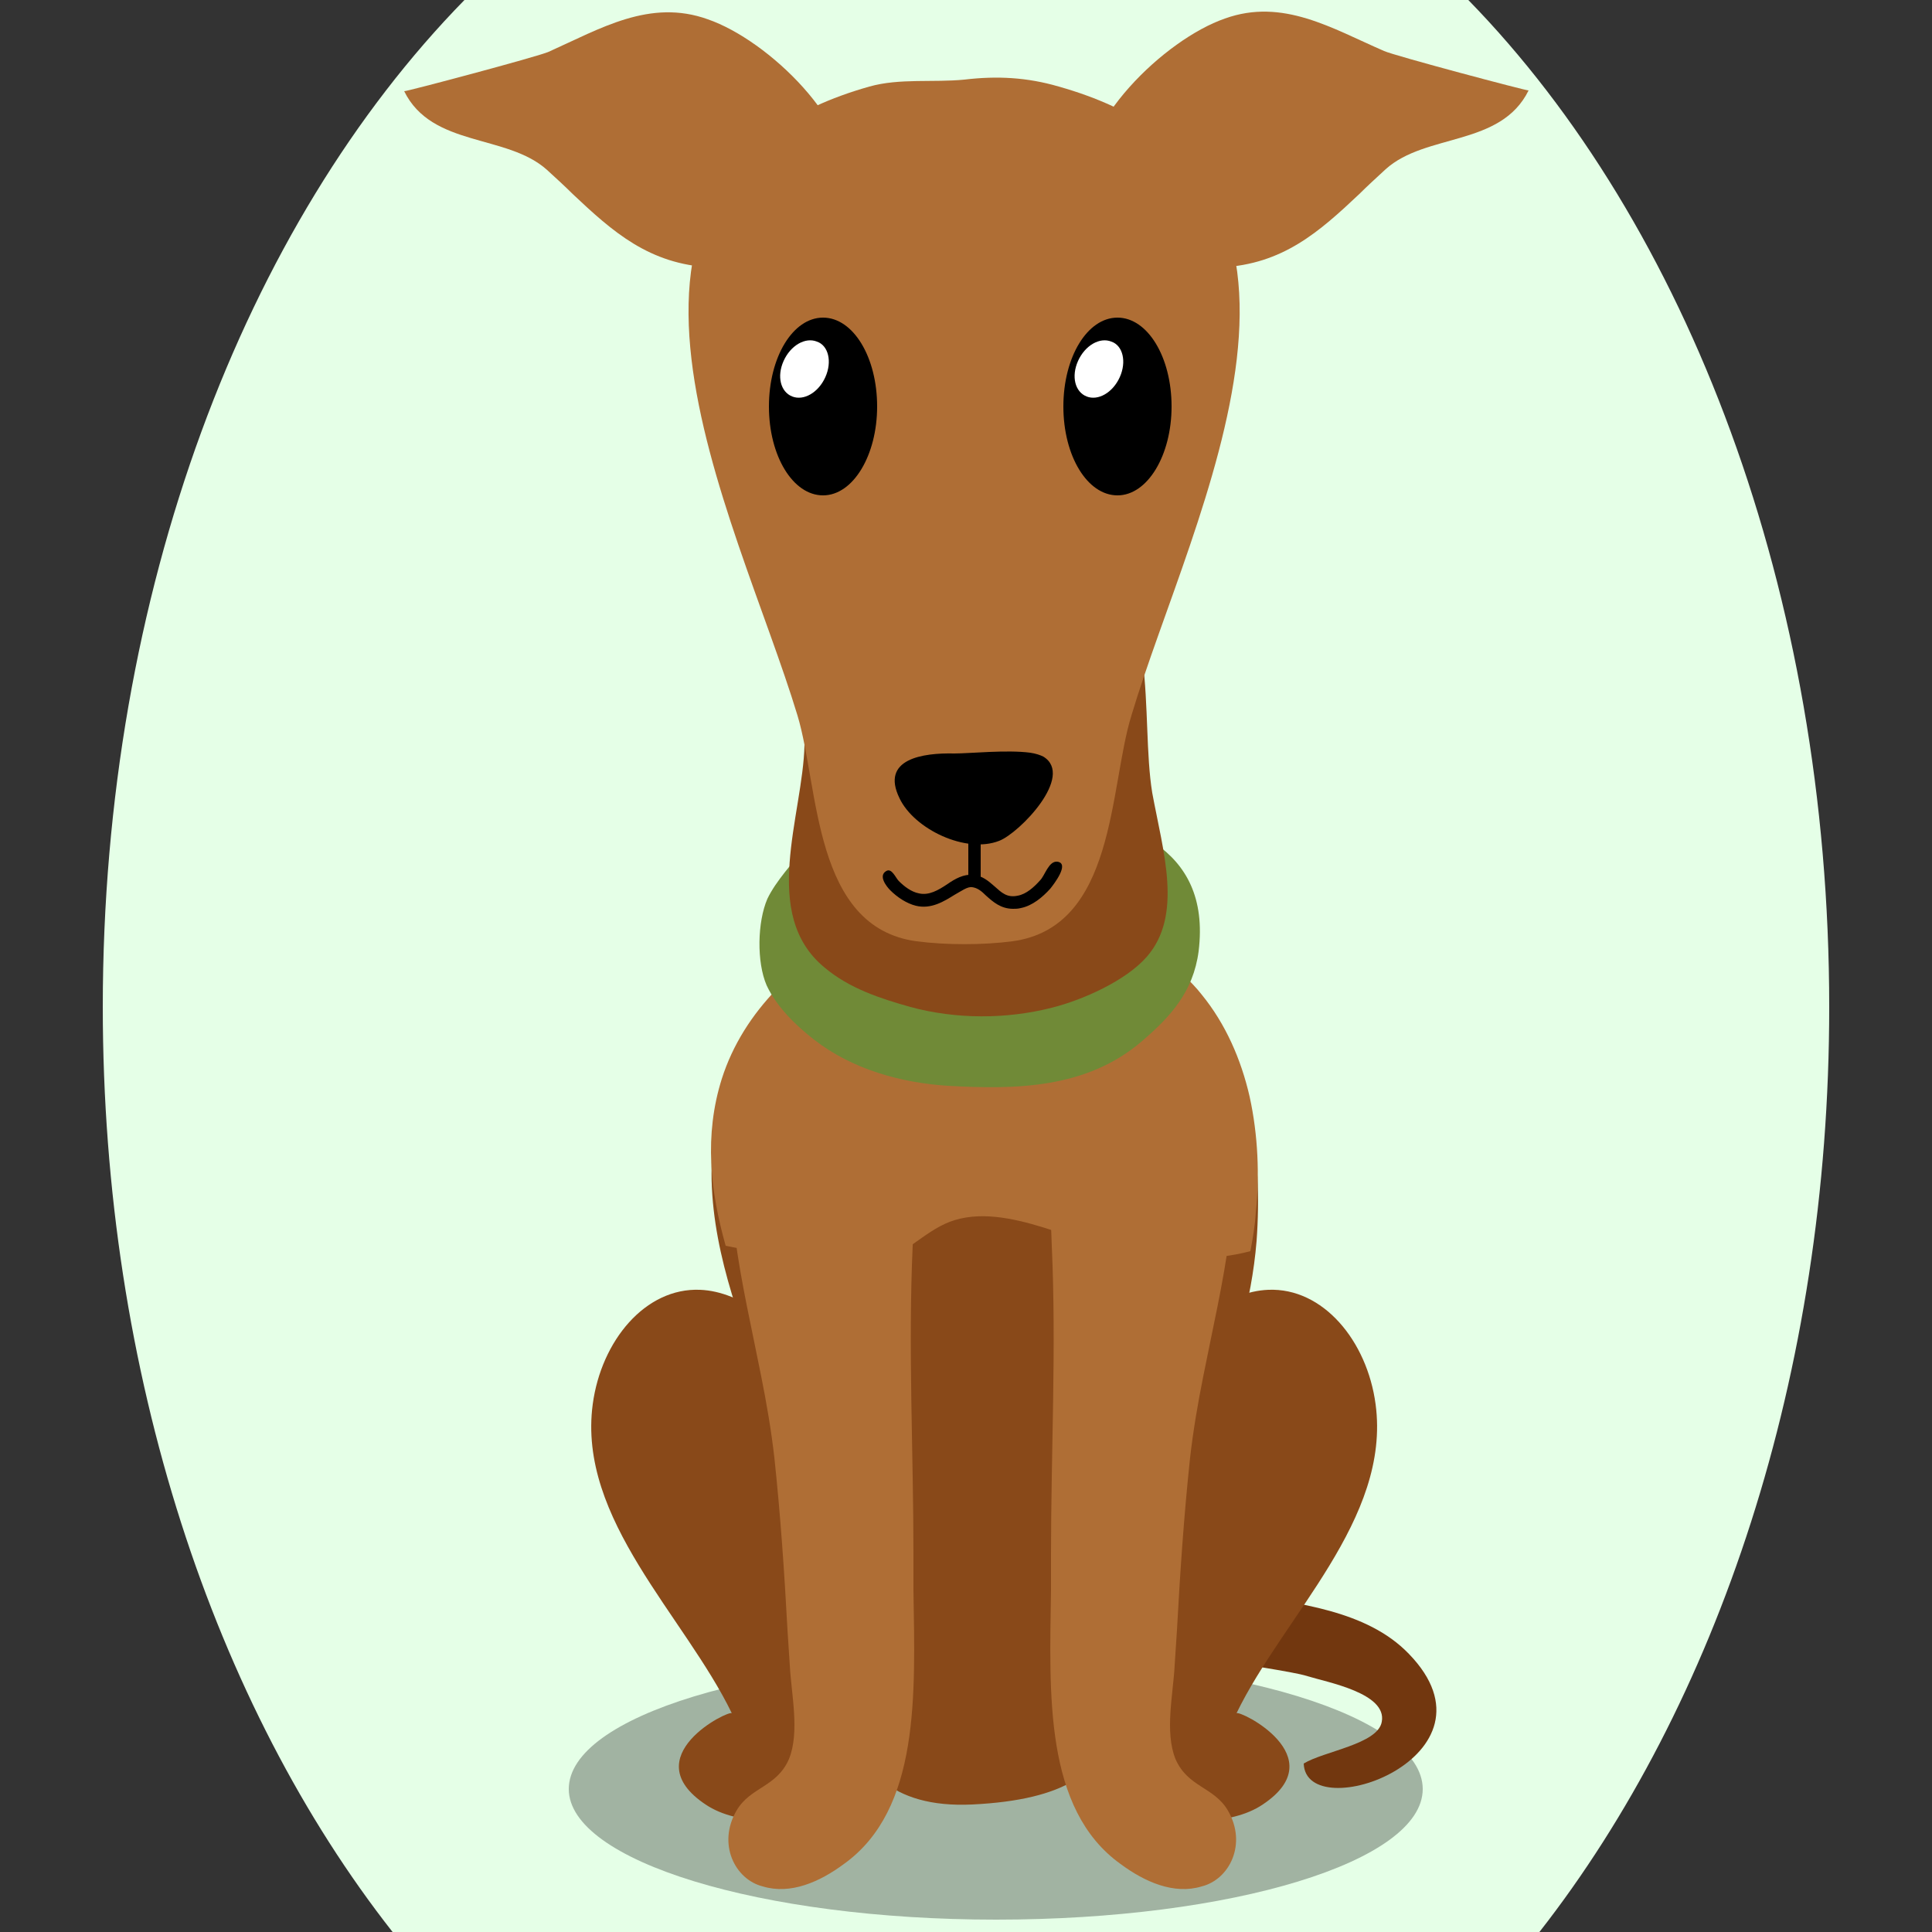 <!--?xml version="1.0" encoding="utf-8"?-->
<!-- Generator: Adobe Illustrator 25.0.1, SVG Export Plug-In . SVG Version: 6.00 Build 0)  -->
<svg version="1.1" id="Ebene_1" xmlns="http://www.w3.org/2000/svg" xmlns:xlink="http://www.w3.org/1999/xlink" x="0px" y="0px" viewBox="0 0 250 250" style="enable-background:new 0 0 250 250;" xml:space="preserve">
<rect x="0" y="0" width="250" height="250" fill="#333333" stroke="none"/>
<style type="text/css">
	.st0{opacity:0.3;}
	.st1{fill:#72370F;}
	.st2{fill:#894919;}
	.st3{fill:#AF6E35;}
	.st4{fill:#708a37;}
	.st5{fill:#FFFFFF;}

.bgel{fill:#E5FFE7;}</style>
<path class="bgel" d="M236.7,130.3c0,47.6-14.5,90.3-37.5,119.7H50.8c-23-29.3-37.5-72.1-37.5-119.7C13.3,76.6,31.7,29,60.1,0h129.9
	C218.3,29,236.7,76.6,236.7,130.3z"></path>
<g>
	<path class="st0" d="M184.1,231.5c0,9.4-24.7,16.9-55.2,16.9c-30.5,0-55.3-7.6-55.3-16.9c0-9.4,24.7-16.9,55.3-16.9
		C159.3,214.5,184.1,222.1,184.1,231.5z"></path>
	<path class="st1" d="M169.2,216.9c-4-1.3-27.3-3.3-25-8.8c1.7-4,13-2.5,16.2-1.9c7.4,1.3,16.4,2.1,21.9,7.8
		c12.9,13.3-13.3,22.5-13.6,14.2c2.6-1.6,9.6-2.5,10.1-5.4C179.5,219.1,171.8,217.7,169.2,216.9z"></path>
	<path class="st2" d="M161.7,144c1.1,5.4,1.3,11.1,0.9,16.6c-1.3,15.9-9.3,29.8-14.8,44.2c-5.2,13.7,2.7,27.5-22,28.7
		c-21.3,1-16.9-21.2-19.8-33.9c-4.4-18.7-18.4-37.9-12.5-58c4.6-15.5,20.4-25.6,34.4-23.1c10.9,1.9,20,1,27.7,11.2
		C158.6,133.8,160.6,138.8,161.7,144z"></path>
	<path class="st2" d="M147.4,235.4c-26.8-1.7-4.7-67.6,16.7-68.5c7.1-0.3,12.8,6.6,13.9,14.8c2,14.9-11.9,27.4-18,40
		c0.3-0.5,12.7,5.6,3.4,11.8C159.1,236.4,152.2,235.7,147.4,235.4z"></path>
	<path class="st2" d="M107.3,235.4c26.8-1.7,4.7-67.6-16.7-68.5c-7.1-0.3-12.8,6.6-13.9,14.8c-2,14.9,11.9,27.4,18,40
		c-0.3-0.5-12.7,5.6-3.4,11.8C95.6,236.4,102.5,235.7,107.3,235.4z"></path>
	<path class="st3" d="M158.9,234.3c-1.8-3.1-5.2-3-6.8-6.7c-1.4-3.5-0.3-8.3-0.1-12.1c0.1-1.5,0.2-3,0.3-4.6
		c0.4-7.4,0.9-14.8,1.7-22.3c0.4-3.5,1-7,1.7-10.5c2.4-12.2,5.7-24.2,3-37.1c-0.6-2.7-1.5-4.9-2.7-6.6c-3.4-5-9-6.1-14-2.4
		c-2.9,2.1-4.5,6.1-5.3,10.6c-1.1,6.2-0.8,13.4-0.6,18.6c0.6,13.3-0.1,26.7-0.1,39.9c0,1.5,0,3.1,0,4.7c-0.2,13.4-0.9,28.3,9,35.4
		c3.1,2.3,6.9,4,10.5,2.9C159.1,243.2,161.4,238.6,158.9,234.3z"></path>
	<path class="st3" d="M95.3,234.3c1.8-3.1,5.2-3,6.8-6.7c1.4-3.5,0.3-8.3,0.1-12.1c-0.1-1.5-0.2-3-0.3-4.6
		c-0.4-7.4-0.9-14.8-1.7-22.3c-0.4-3.5-1-7-1.7-10.5c-2.4-12.2-5.7-24.2-3-37.1c0.6-2.7,1.5-4.9,2.7-6.6c3.4-5,9-6.1,14-2.4
		c2.9,2.1,4.5,6.1,5.3,10.6c1.1,6.2,0.8,13.4,0.6,18.6c-0.6,13.3,0.1,26.7,0.1,39.9c0,1.5,0,3.1,0,4.7c0.2,13.4,0.9,28.3-9,35.4
		c-3.1,2.3-6.9,4-10.5,2.9C95.1,243.2,92.8,238.6,95.3,234.3z"></path>
	<path class="st3" d="M161.7,141.9c-1.1-4.8-3.1-9.4-6.2-13.2c-0.7-0.9-1.5-1.7-2.3-2.5c-1.4-0.2-2.9-0.3-4.3-0.2
		c-4.1,0.2-8.7,0.3-12.5,1.8c-3.7,1.4-5.9,4.3-10,4.2c-8.5-0.1-13-6.6-22.5-4.8c-1.1,0.2-2.2,0.5-3.4,0.8c-3.2,3.3-5.7,7.2-7.1,11.6
		c-2.3,7.3-1.5,14.5,0.5,21.6c1.4,0.3,2.8,0.5,4.3,0.9c5.1,1.3,9.7,2.8,14.9,1.5c3.7-0.9,6.4-4.2,9.8-5.5c7.4-2.8,17.1,3.4,24.2,4.3
		c4.3,0.6,9.8,0.8,14.7-0.5c0.3-1.6,0.6-3.3,0.7-5C163,152.2,162.8,146.9,161.7,141.9z"></path>
	<path class="st4" d="M99.3,116.3c-1.3,3-1.4,8.2-0.1,11.2c1.3,2.8,3.8,5.2,6.1,7c5,3.9,11.3,5.6,17.3,6c8.8,0.5,18,0.4,25.2-5.8
		c3.6-3.1,6.6-6.3,7.3-11.6c1.7-13.9-10-17-20-19c-9.4-1.9-23.8-3.2-30.9,5.6C102.7,111.5,100.4,114,99.3,116.3z"></path>
	<path class="st2" d="M148.4,123.8c-2.7,3.1-8.3,5.6-12.3,6.6c-5.9,1.5-12.4,1.5-18.3-0.1c-3.9-1.1-7.9-2.4-11.1-5.1
		c-8.4-6.9-2.8-19.7-2.6-28.8c0.2-9.4-1.6-17.7,8.9-24.8c7.5-5,19.6-7.3,27.3-1.7c10,7.3,7.2,22.9,8.8,32.7
		C150.5,110.2,153.1,118.4,148.4,123.8z"></path>
	<g>
		<path class="st3" d="M137,11.2c-4.1-1.2-8-1.4-12.2-0.9c-4,0.4-8.4-0.2-12.3,0.9c-41.1,11.6-17.2,55.3-9.3,81.4
			c2.8,9.3,2,27.4,15.4,29.2c3.8,0.5,8.6,0.5,12.4,0c13.4-1.8,12.5-19.8,15.4-29.2C154.2,66.5,178.1,22.8,137,11.2z"></path>
	</g>
	<path class="st3" d="M175.9,25.1c-5.2,4.9-9.9,9.1-17.9,9.5c-6.6,0.3-16.9-1.9-17.7-10c-0.9-8.6,10.4-19.5,18.2-22.2
		c7.5-2.7,13.9,1.3,20.6,4.2c1.3,0.6,18.6,5.2,18.7,5.1c-3.6,7.3-13.3,5.5-18.5,10.2C178,23.1,176.9,24.1,175.9,25.1z"></path>
	<path class="st3" d="M74.1,25.1c5.2,4.9,9.9,9.1,17.9,9.5c6.6,0.3,16.9-1.9,17.7-10C110.7,16,99.4,5.2,91.6,2.5
		C84.1-0.2,77.7,3.7,71,6.7c-1.3,0.6-18.6,5.2-18.7,5.1c3.6,7.3,13.3,5.5,18.5,10.2C72,23.1,73.1,24.1,74.1,25.1z"></path>
	<g>
		<path d="M133.3,97.4c0.7,0.1,1.3,0.3,1.7,0.5c4.1,2.5-3.1,9.9-5.7,10.9c-4.3,1.7-11-1.5-12.9-5.5c-2.5-5.1,3-5.9,7.1-5.8
			C125.5,97.5,130.3,97,133.3,97.4z"></path>
		<g>
			<path d="M99.5,52.6c0,6.4,3.1,11.5,7,11.5s7-5.2,7-11.5c0-6.4-3.1-11.5-7-11.5S99.5,46.2,99.5,52.6z"></path>
			<path class="st5" d="M106.8,48.8c-0.9,2-2.8,3.1-4.3,2.5c-1.5-0.6-2-2.6-1.1-4.6c0.9-2,2.8-3.1,4.3-2.5
				C107.2,44.7,107.7,46.8,106.8,48.8z"></path>
		</g>
		<g>
			<path d="M137.6,52.6c0,6.4,3.1,11.5,7,11.5s7-5.2,7-11.5c0-6.4-3.1-11.5-7-11.5S137.6,46.2,137.6,52.6z"></path>
			<path class="st5" d="M144.9,48.8c-0.9,2-2.8,3.1-4.3,2.5c-1.5-0.6-2-2.6-1.1-4.6c0.9-2,2.8-3.1,4.3-2.5
				C145.3,44.7,145.8,46.8,144.9,48.8z"></path>
		</g>
		<path d="M131.1,117.6c-1.6,0-2.6-0.9-3.5-1.7c-0.6-0.6-1.1-1-1.8-1.1c-0.6-0.1-1.4,0.5-2.3,1c-1.3,0.8-3,1.9-5,1.4
			c-1.2-0.3-2.4-1.1-3.3-2c-0.5-0.5-1.6-1.9-0.5-2.5c0.7-0.4,1.2,0.9,1.6,1.3c0.7,0.7,1.6,1.4,2.6,1.6c1.3,0.3,2.5-0.4,3.7-1.2
			c1-0.7,2.1-1.3,3.3-1.2c1.2,0.1,2,0.8,2.8,1.5c0.9,0.8,1.6,1.5,3,1.2c1.1-0.2,2.1-1.1,2.9-2c0.6-0.6,1.1-2.5,2.2-2.4
			c1.7,0.2-0.5,3-0.9,3.5c-1,1.1-2.3,2.2-3.8,2.5C131.7,117.6,131.4,117.6,131.1,117.6z"></path>
		<rect x="125.3" y="106.9" width="1.6" height="7.7"></rect>
	</g>
</g>
</svg>

